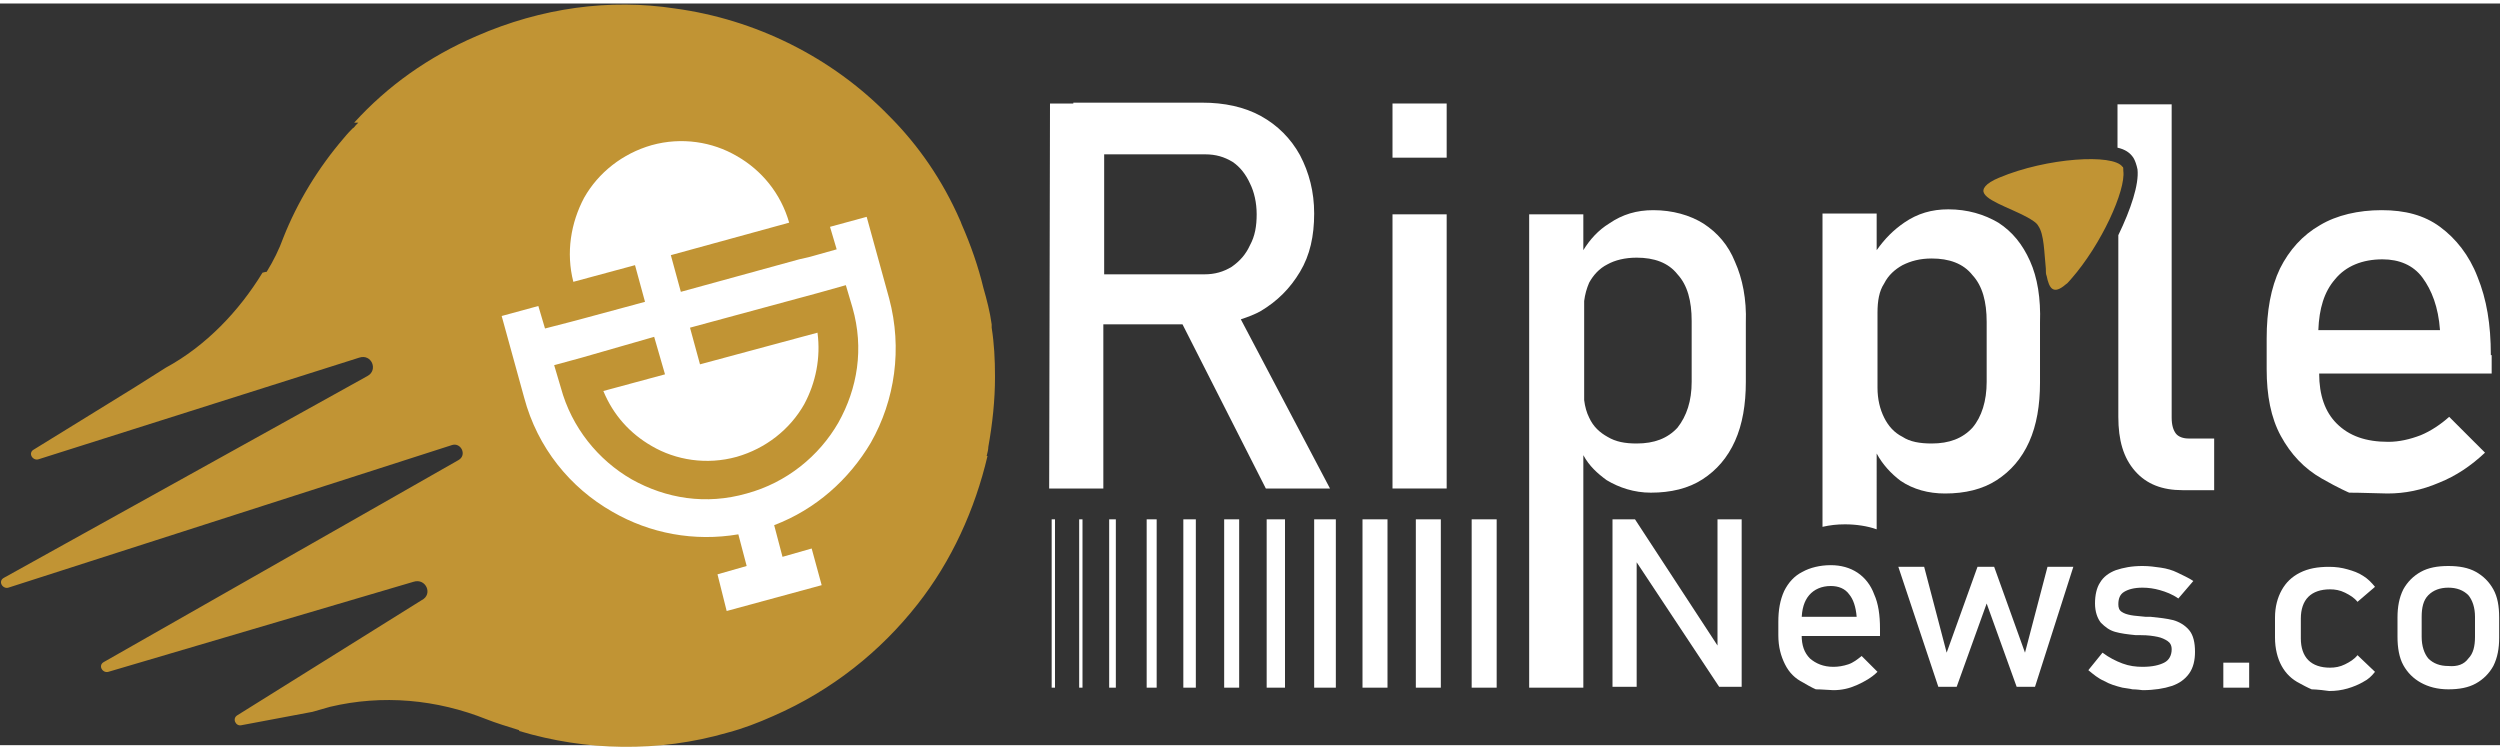 <?xml version="1.0" encoding="utf-8"?>
<!-- Generator: Adobe Illustrator 19.0.0, SVG Export Plug-In . SVG Version: 6.00 Build 0)  -->
<svg version="1.1" id="Layer_1" xmlns="http://www.w3.org/2000/svg" xmlns:xlink="http://www.w3.org/1999/xlink" x="0px" y="0px"
	 width="187px" height="56px" viewBox="73.5 352 300 89" style="enable-background:new 73.5 352 300 89;" xml:space="preserve">
<rect x="73.5" y="352" width="300" height="89" fill="#333333" stroke="none"/>
<style type="text/css">
	.st0{fill:#FFFFFF;}
	.st1{fill:#C19434;}
</style>
<g>
	<path class="st0" d="M225.4,410.2h7.7l-10.7-20.3c0.9-0.3,1.7-0.6,2.4-1c2-1.2,3.5-2.7,4.7-4.7c1.2-2,1.7-4.3,1.7-7
		c0-2.6-0.6-4.9-1.7-7c-1.1-2-2.7-3.6-4.7-4.7c-2-1.1-4.4-1.6-7-1.6h-15.5v0.1h-2.8l-0.1,46.2h6.5v-19.7h9.5L225.4,410.2z
		 M206,370.1h12.1c1.3,0,2.3,0.3,3.3,0.9c0.9,0.6,1.6,1.5,2.1,2.6c0.5,1,0.8,2.3,0.8,3.7c0,1.4-0.2,2.6-0.8,3.7
		c-0.5,1.1-1.2,1.9-2.2,2.6c-1,0.6-2,0.9-3.3,0.9H206V370.1z"/>
	<path id="XMLID_466_" class="st0" d="M240.6,364h6.5v6.5h-6.5V364L240.6,364z M240.6,377.3h6.5v32.9h-6.5V377.3L240.6,377.3z"/>
	<path class="st0" d="M372.4,394.2c0-3.7-0.5-6.7-1.6-9.4c-1-2.6-2.6-4.6-4.5-6c-1.9-1.4-4.2-2-7-2c-2.8,0-5.4,0.6-7.4,1.8
		c-2.1,1.2-3.7,3-4.8,5.2c-1.1,2.3-1.6,5.1-1.6,8.4v3.7c0,3.1,0.5,5.8,1.7,8c1.2,2.2,2.8,3.9,4.9,5.1s3.3,1.7,3.3,1.7s1.5,0,4.6,0.1
		c2.1,0,4.1-0.4,6.2-1.3c2-0.8,3.8-2,5.5-3.6l-4.3-4.3c-1,0.9-2.2,1.7-3.4,2.2c-1.3,0.5-2.6,0.8-3.9,0.8c-2.7,0-4.7-0.7-6.2-2.2
		c-1.4-1.4-2.1-3.4-2.1-6h20.7V394.2z M351.7,391.2c0.1-2.6,0.7-4.6,2-6.1c1.3-1.6,3.3-2.4,5.7-2.4c2,0,3.7,0.7,4.8,2.2
		s1.9,3.5,2.1,6.3H351.7z"/>
	<g>
		<path class="st0" d="M267,413.9h2.7l10.2,15.6l-0.3,0.4v-16h2.9V434h-2.7l-10.2-15.4l0.3-0.4V434H267V413.9z"/>
	</g>
	<g>
		<path class="st0" d="M291.4,434.3c0,0-0.5-0.2-1.5-0.8c-1-0.5-1.7-1.2-2.2-2.2c-0.5-1-0.8-2.1-0.8-3.5v-1.6c0-1.4,0.2-2.6,0.7-3.7
			c0.5-1,1.2-1.8,2.2-2.3c0.9-0.5,2.1-0.8,3.4-0.8c1.2,0,2.3,0.3,3.2,0.9c0.9,0.6,1.6,1.5,2,2.6c0.5,1.1,0.7,2.5,0.7,4.1v0.9h-10.1
			v-2.3h7.3c-0.1-1.2-0.4-2.1-0.9-2.7c-0.5-0.7-1.3-1-2.2-1c-1.1,0-2,0.4-2.6,1.1c-0.6,0.7-0.9,1.7-0.9,3v1.8c0,1.2,0.3,2.1,1,2.8
			c0.7,0.6,1.6,1,2.8,1c0.6,0,1.2-0.1,1.8-0.3c0.6-0.2,1.1-0.6,1.6-1l1.9,1.9c-0.7,0.7-1.6,1.2-2.5,1.6c-0.9,0.4-1.8,0.6-2.8,0.6
			C292.1,434.3,291.4,434.3,291.4,434.3z"/>
	</g>
	<g>
		<path class="st0" d="M301.3,419.6h3.1l2.7,10.3l3.7-10.3h2l3.7,10.3l2.7-10.3h3.1l-4.6,14.4h-2.2l-3.6-10l-3.6,10h-2.2
			L301.3,419.6z"/>
		<path class="st0" d="M329.4,434.3c0,0-0.4-0.1-1.2-0.2c-0.8-0.2-1.5-0.4-2.2-0.8c-0.7-0.3-1.3-0.8-1.9-1.3l1.7-2.1
			c0.8,0.6,1.6,1,2.4,1.3c0.8,0.3,1.6,0.4,2.4,0.4c1.2,0,2-0.2,2.6-0.5c0.6-0.3,0.9-0.9,0.9-1.6c0-0.5-0.2-0.8-0.5-1
			c-0.3-0.2-0.7-0.4-1.2-0.5c-0.5-0.1-1.1-0.2-2-0.2c-0.1,0-0.2,0-0.2,0c-0.1,0-0.2,0-0.2,0c0,0-0.1,0-0.1,0c0,0-0.1,0-0.1,0
			c-1-0.1-1.8-0.2-2.5-0.4c-0.7-0.2-1.2-0.6-1.7-1.1c-0.4-0.5-0.7-1.3-0.7-2.3c0-1,0.2-1.9,0.6-2.5c0.4-0.7,1.1-1.2,1.9-1.5
			c0.9-0.3,1.9-0.5,3.2-0.5c0.8,0,1.5,0.1,2.2,0.2c0.7,0.1,1.4,0.3,2,0.6c0.6,0.3,1.3,0.6,1.9,1l-1.8,2.1c-0.7-0.5-1.5-0.8-2.2-1
			c-0.7-0.2-1.4-0.3-2.1-0.3c-1,0-1.7,0.2-2.2,0.5c-0.5,0.3-0.7,0.8-0.7,1.5c0,0.4,0.1,0.7,0.4,0.9c0.3,0.2,0.6,0.3,1.1,0.4
			s1,0.1,1.8,0.2c0.1,0,0.1,0,0.2,0c0.1,0,0.1,0,0.2,0c0,0,0.1,0,0.1,0c0,0,0.1,0,0.1,0c1,0.1,1.9,0.2,2.7,0.4
			c0.7,0.2,1.4,0.6,1.9,1.2c0.5,0.6,0.7,1.5,0.7,2.6c0,1-0.2,1.9-0.7,2.6c-0.5,0.7-1.2,1.2-2.1,1.5c-0.9,0.3-2.1,0.5-3.5,0.5
			C329.9,434.3,329.4,434.3,329.4,434.3z"/>
	</g>
	<g>
		<path class="st0" d="M340.3,431.1h3.1v3h-3.1V431.1z"/>
	</g>
	<g>
		<path class="st0" d="M350.9,434.3c0,0-0.5-0.2-1.4-0.7c-1-0.5-1.7-1.2-2.2-2.1c-0.5-0.9-0.8-2.1-0.8-3.4v-2.4
			c0-1.3,0.3-2.4,0.8-3.3c0.5-0.9,1.2-1.6,2.2-2.1c1-0.5,2.1-0.7,3.5-0.7c0.8,0,1.5,0.1,2.2,0.3c0.7,0.2,1.3,0.4,1.9,0.8
			c0.5,0.3,1,0.8,1.4,1.3l-2.1,1.8c-0.4-0.5-0.9-0.8-1.5-1.1c-0.6-0.3-1.2-0.4-1.8-0.4c-1.1,0-2,0.3-2.6,0.9
			c-0.6,0.6-0.9,1.5-0.9,2.6v2.4c0,1.1,0.3,2,0.9,2.6c0.6,0.6,1.5,0.9,2.6,0.9c0.6,0,1.2-0.1,1.8-0.4c0.6-0.3,1.1-0.6,1.5-1.1l2.1,2
			c-0.4,0.5-0.8,0.9-1.4,1.2c-0.5,0.3-1.2,0.6-1.9,0.8c-0.7,0.2-1.4,0.3-2.2,0.3C351.6,434.3,350.9,434.3,350.9,434.3z"/>
		<path class="st0" d="M364,433.5c-0.9-0.5-1.6-1.2-2.1-2.1c-0.5-0.9-0.7-2.1-0.7-3.4v-2.3c0-1.3,0.2-2.4,0.7-3.4
			c0.5-0.9,1.2-1.6,2.1-2.1c0.9-0.5,2-0.7,3.3-0.7c1.3,0,2.4,0.2,3.3,0.7c0.9,0.5,1.6,1.2,2.1,2.1c0.5,0.9,0.7,2,0.7,3.4v2.4
			c0,1.3-0.2,2.4-0.7,3.4c-0.5,0.9-1.2,1.6-2.1,2.1c-0.9,0.5-2,0.7-3.3,0.7C366,434.3,364.9,434,364,433.5z M369.7,430.6
			c0.6-0.6,0.8-1.5,0.8-2.6v-2.4c0-1.1-0.3-2-0.8-2.6c-0.6-0.6-1.4-0.9-2.4-0.9c-1,0-1.8,0.3-2.4,0.9c-0.6,0.6-0.8,1.5-0.8,2.6v2.4
			c0,1.1,0.3,2,0.8,2.6c0.6,0.6,1.4,0.9,2.4,0.9C368.4,431.6,369.2,431.3,369.7,430.6z"/>
	</g>
	<path id="XMLID_457_" class="st0" d="M317.1,382.9c-0.9-2-2.1-3.5-3.8-4.6c-1.7-1-3.7-1.6-6-1.6c-2,0-3.7,0.5-5.3,1.6
		c-1.3,0.9-2.3,1.9-3.3,3.3v-4.4h-6.5v37.6c0.9-0.2,1.7-0.3,2.7-0.3c1.3,0,2.7,0.2,3.8,0.6V406c0.7,1.3,1.7,2.4,2.9,3.3
		c1.5,1,3.3,1.5,5.3,1.5c2.4,0,4.5-0.5,6.2-1.6s3-2.6,3.9-4.6c0.9-2,1.3-4.4,1.3-7.1v-7.2C318.4,387.4,318,384.9,317.1,382.9z
		 M311.9,397.4c0,2.3-0.6,4.2-1.7,5.5c-1.2,1.3-2.8,1.9-4.9,1.9c-1.4,0-2.6-0.2-3.5-0.8c-1-0.5-1.7-1.3-2.2-2.3
		c-0.5-1-0.8-2.2-0.8-3.6v-9c0-1.4,0.2-2.6,0.8-3.5c0.5-1,1.3-1.7,2.2-2.2c1-0.5,2.1-0.8,3.5-0.8c2.1,0,3.8,0.6,4.9,2
		c1.2,1.3,1.7,3.2,1.7,5.6V397.4z"/>
	<g>
		<rect id="XMLID_404_" x="237" y="413.9" class="st0" width="3" height="20.2"/>
		<rect id="XMLID_403_" x="243.4" y="413.9" class="st0" width="3" height="20.2"/>
		<rect id="XMLID_402_" x="250.1" y="413.9" class="st0" width="3" height="20.2"/>
		<rect id="XMLID_401_" x="231.2" y="413.9" class="st0" width="2.6" height="20.2"/>
		<rect id="XMLID_400_" x="225.5" y="413.9" class="st0" width="2.2" height="20.2"/>
		<rect id="XMLID_399_" x="220.4" y="413.9" class="st0" width="1.8" height="20.2"/>
		<rect id="XMLID_398_" x="215.5" y="413.9" class="st0" width="1.5" height="20.2"/>
		<rect id="XMLID_397_" x="211.1" y="413.9" class="st0" width="1.2" height="20.2"/>
		<rect id="XMLID_396_" x="206.6" y="413.9" class="st0" width="0.8" height="20.2"/>
		<rect id="XMLID_395_" x="203" y="413.9" class="st0" width="0.4" height="20.2"/>
		<rect id="XMLID_394_" x="199.7" y="413.9" class="st0" width="0.4" height="20.2"/>
	</g>
	<path class="st0" d="M281.7,383c-0.8-2-2.1-3.5-3.8-4.6c-1.6-1-3.7-1.6-6-1.6c-2,0-3.7,0.5-5.3,1.6c-1.3,0.8-2.3,1.9-3.1,3.2v-4.3
		H257v36.6v9.7v10.5h6.5v-10.5v-9.7v-7.7c0.7,1.3,1.7,2.2,2.8,3c1.5,0.9,3.3,1.5,5.3,1.5c2.4,0,4.5-0.5,6.2-1.6
		c1.7-1.1,3-2.6,3.9-4.6c0.9-2,1.3-4.4,1.3-7.1v-7.1C283.1,387.5,282.6,385,281.7,383z M276.5,397.4c0,2.3-0.6,4.1-1.7,5.5
		c-1.2,1.3-2.8,1.9-4.9,1.9c-1.4,0-2.5-0.2-3.5-0.8c-0.9-0.5-1.7-1.2-2.2-2.3c-0.3-0.6-0.5-1.3-0.6-2.1v-11.9
		c0.1-0.8,0.3-1.5,0.6-2.2c0.5-0.9,1.2-1.7,2.2-2.2c0.9-0.5,2.1-0.8,3.5-0.8c2.1,0,3.8,0.6,4.9,2c1.2,1.3,1.7,3.2,1.7,5.6V397.4z"/>
	<path id="XMLID_392_" class="st0" d="M336.1,404.2c-0.6,0-1.2-0.2-1.5-0.6s-0.5-1-0.5-1.9v-37.6h-6.5v5.2c0.9,0.2,1.5,0.6,1.9,1.2
		c0.2,0.3,0.4,0.9,0.5,1.4c0.2,1.8-0.8,4.8-2.3,7.9v21.8c0,2.8,0.6,4.9,2,6.5s3.3,2.3,5.7,2.3h3.8v-6.2L336.1,404.2L336.1,404.2z"/>
	<path id="XMLID_391_" class="st1" d="M328.3,372.1c0.3,2.3-2.6,8.8-6.3,13c-0.2,0.2-0.4,0.5-0.6,0.6c-1.5,1.3-2,0.5-2.3-1
		c-0.1-0.2-0.1-0.5-0.1-0.9c-0.2-1.9-0.2-4.1-0.9-5.1c-0.1-0.2-0.3-0.4-0.6-0.6l0,0l0,0c-1.7-1.2-5.3-2.2-5.9-3.3
		c-0.3-0.5,0.1-1.2,1.8-1.9c5.7-2.4,13.7-2.9,14.8-1.3C328.3,371.6,328.3,371.8,328.3,372.1z"/>
	<path class="st1" d="M192.5,390.9c0-0.1,0-0.3,0-0.4c0,0,0,0,0,0c-0.2-1.5-0.6-3-1-4.4c-0.6-2.5-1.5-5.1-2.6-7.6
		c-0.1-0.3-0.2-0.5-0.2-0.5l0,0c-2.1-4.8-5-9-8.5-12.5c0,0,0,0,0,0c0,0,0,0,0,0c0,0,0,0,0,0l0,0c-6.9-7.1-16.1-11.6-25.7-12.9
		c-7.8-1.2-16-0.1-23.8,3.3c-5.8,2.5-10.7,6-14.7,10.4c0.2,0,0.4,0,0.5,0c-0.1,0.1-0.2,0.2-0.3,0.3c0,0,0,0,0,0
		c-0.1,0.1-0.2,0.3-0.4,0.4c-0.6,0.6-1,1.1-1,1.1c-3.1,3.6-5.6,7.7-7.3,12c-0.5,1.4-1.2,2.8-2,4.1c-0.2,0-0.4,0.1-0.5,0.1
		c-2.8,4.6-6.8,8.8-11.6,11.4l-3.8,2.4l-12,7.4c-0.8,0.4-0.2,1.4,0.5,1.2l38.5-12.2c1.5-0.5,2.3,1.5,1,2.2l-43.6,24.2
		c-0.8,0.4-0.2,1.4,0.5,1.2l53.2-17.1c1.1-0.4,1.9,1.2,0.8,1.8l-42.5,24.2c-0.8,0.4-0.2,1.4,0.5,1.2l36.6-10.8
		c1.5-0.5,2.4,1.5,1,2.2l-22.1,13.8c-0.7,0.4-0.2,1.4,0.5,1.2l8.5-1.6c0.7-0.2,1.4-0.4,2.1-0.6c6.3-1.5,12.8-0.9,18.8,1.5
		c1,0.4,2.6,0.9,3.9,1.3c0,0,0,0,0,0.1c8,2.4,16.7,2.6,25,0.2c1.9-0.5,3.7-1.2,5.5-2c7.1-3.1,12.9-7.8,17.3-13.4
		c4.1-5.2,6.9-11.4,8.4-17.8c0,0,0,0-0.1,0c0.1-0.4,0.2-0.8,0.2-1.1c0.5-2.8,0.8-5.6,0.8-8.4l0,0
		C192.9,394.7,192.8,392.8,192.5,390.9z"/>
	<path class="st0" d="M159.6,420.5l3.5-1l-1-3.8c-5.3,0.9-10.6-0.1-15.1-2.7c-5.1-2.9-9-7.7-10.6-13.7l0,0l-2.7-9.8l4.4-1.2l0.8,2.7
		l3.1-0.8l1.5-0.4l7.4-2l-1.2-4.4l-7.4,2c-0.9-3.5-0.3-7.1,1.3-10.1c1.7-3,4.6-5.3,8.1-6.3c3.6-1,7.3-0.4,10.2,1.3
		c3,1.7,5.3,4.5,6.3,8l-14.2,3.9l1.2,4.4l14.2-3.9l1.3-0.3l3.2-0.9l-0.8-2.7l4.4-1.2l2.7,9.8l0,0c1.6,6,0.7,12.2-2.2,17.3
		c-2.6,4.4-6.6,8-11.6,9.9l1,3.8l3.5-1l1.2,4.4l-11.4,3.1L159.6,420.5L159.6,420.5z M143.3,394.5l-3.3,0.9l0.8,2.7l0,0
		c1.3,4.8,4.5,8.7,8.5,11c4.1,2.3,8.9,3.1,13.8,1.7c4.8-1.3,8.7-4.5,11-8.5c2.3-4.1,3.1-8.9,1.7-13.8l0,0l-0.8-2.7l-3.2,0.9l0,0
		l-15.5,4.2l1.2,4.4l14.1-3.8c0.4,3-0.2,6-1.6,8.6c-1.7,3-4.6,5.3-8.1,6.3c-3.6,1-7.3,0.4-10.2-1.3c-2.6-1.5-4.6-3.7-5.8-6.6l7.4-2
		L152,392L143.3,394.5L143.3,394.5z"/>
</g>
</svg>
